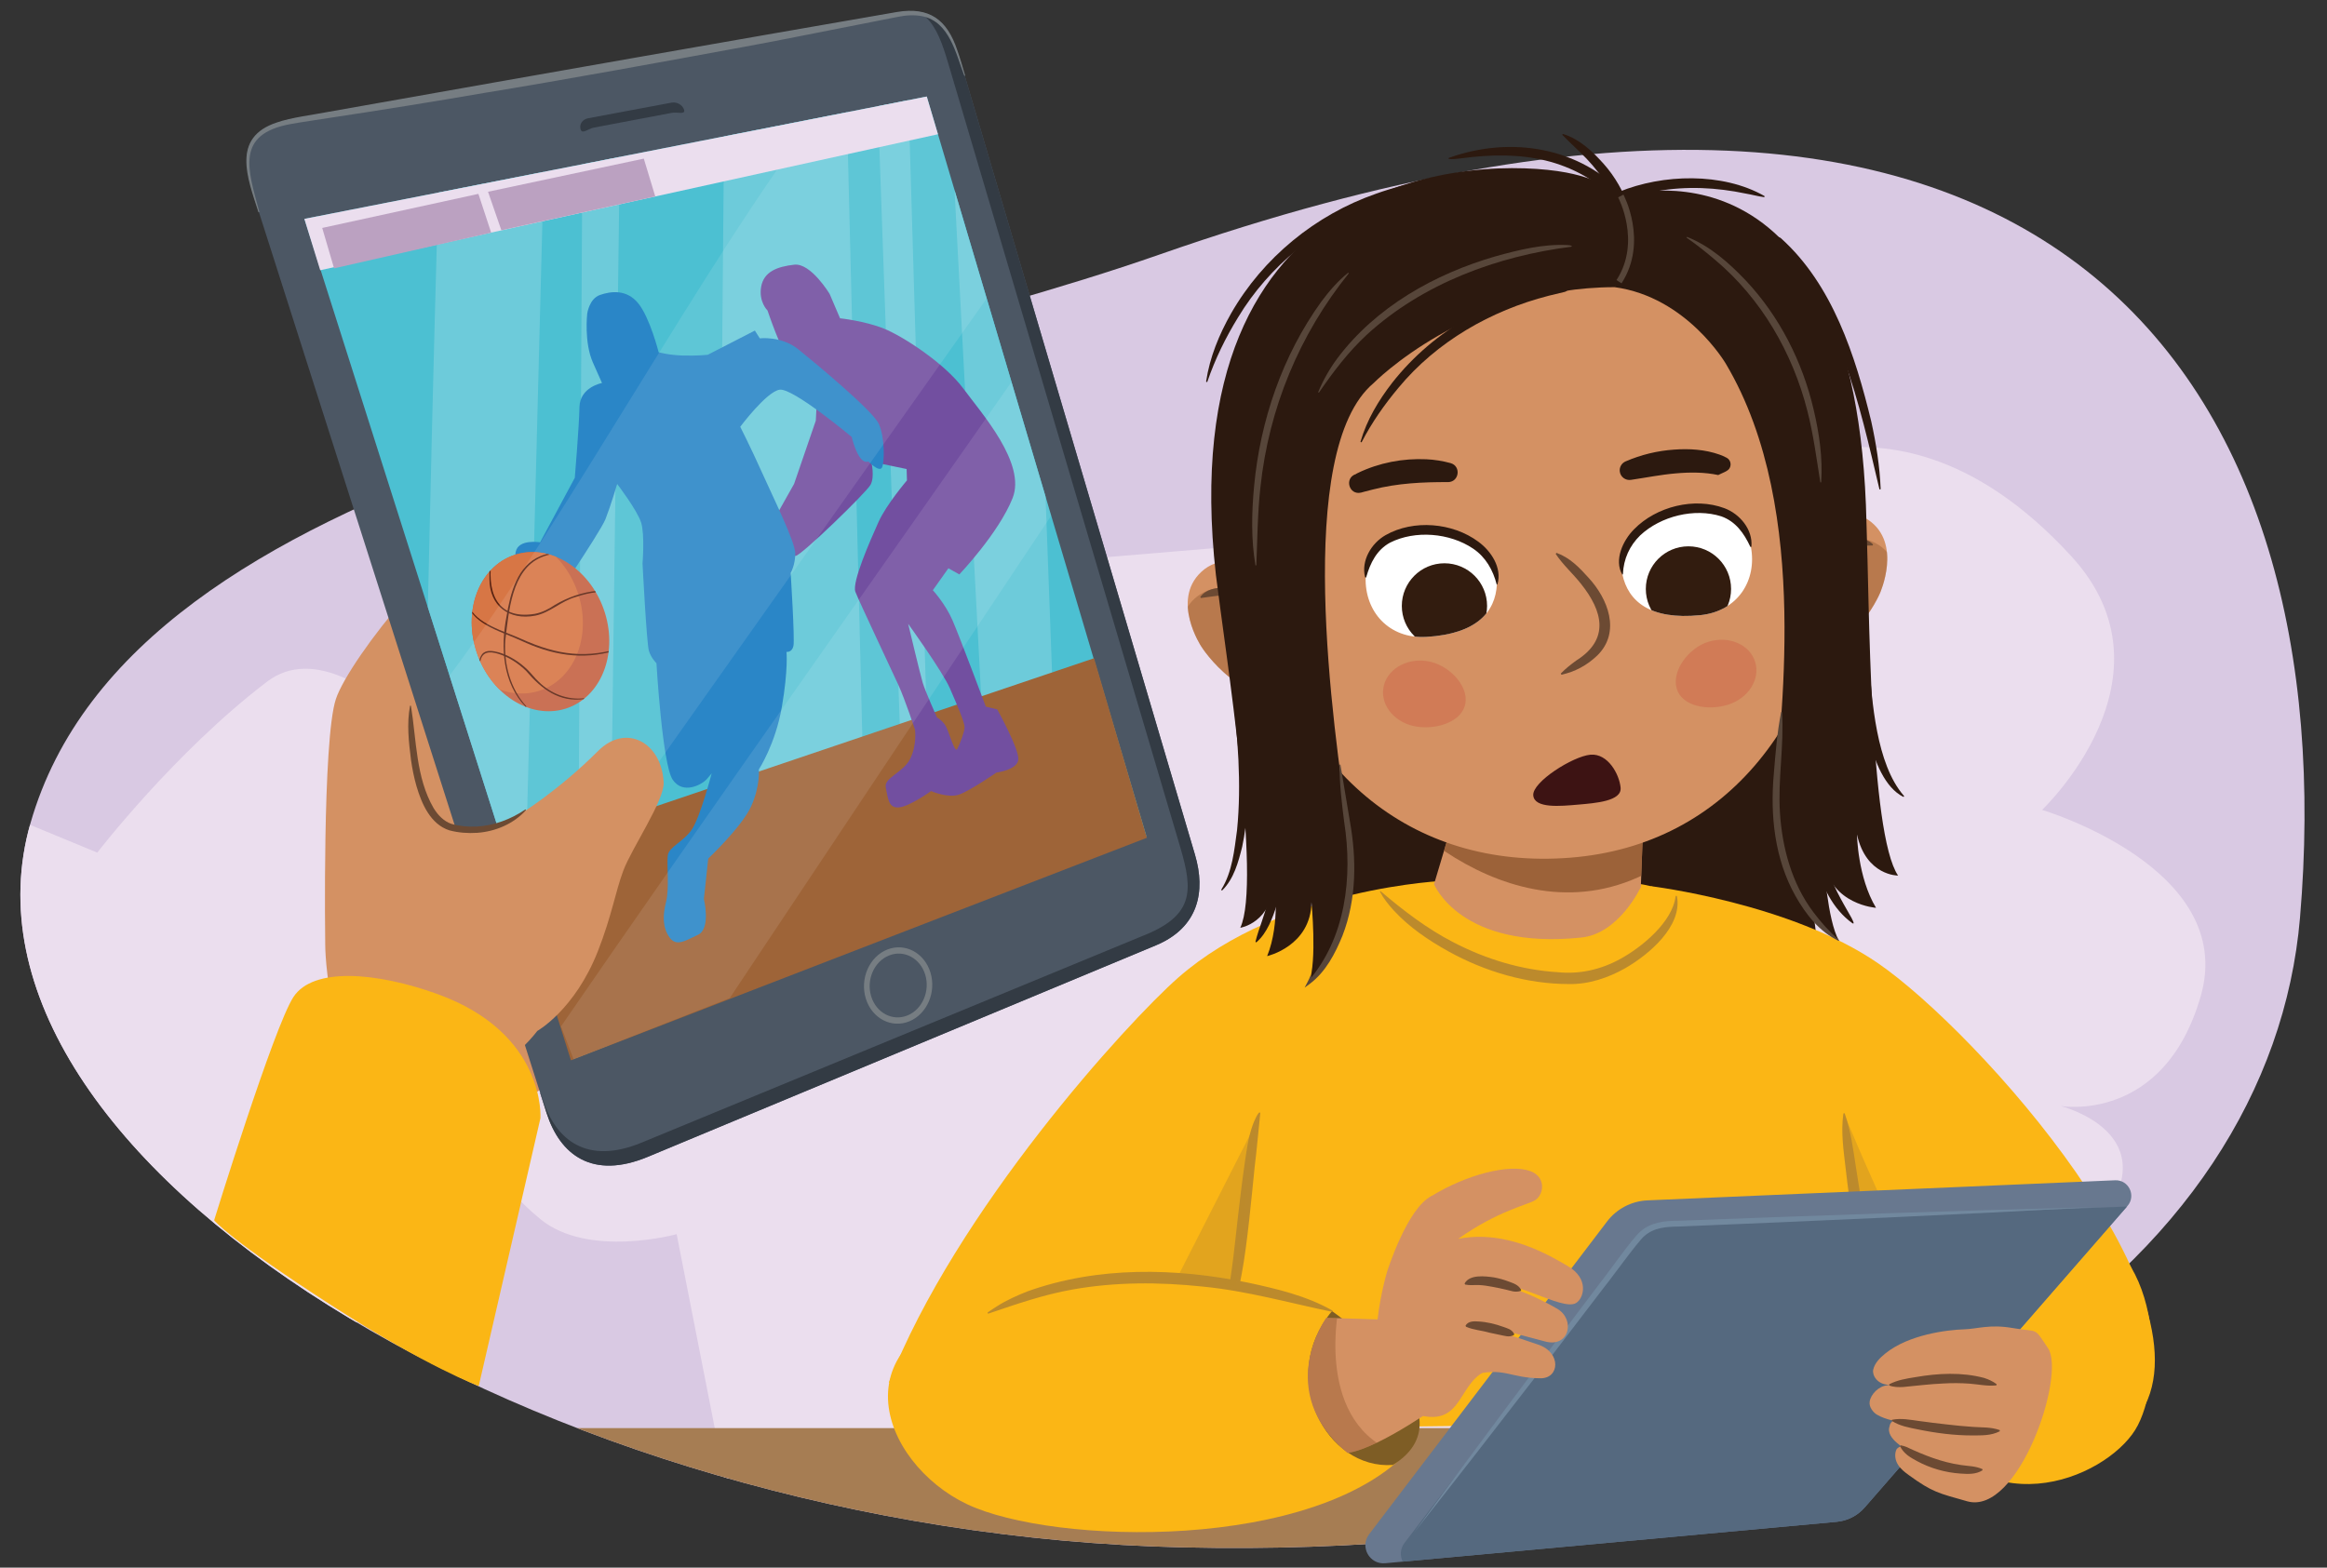 <?xml version="1.0" encoding="UTF-8"?><svg id="a" xmlns="http://www.w3.org/2000/svg" width="760" height="512.114" xmlns:xlink="http://www.w3.org/1999/xlink" viewBox="0 0 760 512.114"><rect x="0" y="0" width="760" height="512.114" fill="#333333" stroke="none"/><defs><clipPath id="b"><path d="m751.181,299.842c-9.557,112.085-133.497,210.91-365.015,205.653-210.85-4.788-407.489-127.222-376.215-236.566,33.645-117.634,239.194-140.475,368.997-185.863,295.843-103.447,386.83,45.574,372.232,216.776Z" fill="none"/></clipPath><clipPath id="c"><path d="m468.358,288.842l12.297-41.169,56.4,11.075-1.16,31.035s-7.021,15.196-19.395,16.494c-39.57,4.151-48.142-17.435-48.142-17.435Z" fill="#d49163"/></clipPath><clipPath id="d"><path d="m539.052,289.484s45.782,5.544,74.375,25.233c32.526,22.397,111.569,110.568,84.978,148.038-20.531,28.93-96.233-39.156-96.233-39.156l-63.12-134.114Z" fill="#fbb615"/></clipPath><clipPath id="e"><path d="m538.084,392.137l152.705-6.559c4.451-.191,6.967,5.038,4.041,8.397l-85.826,98.505c-2.329,2.673-5.599,4.346-9.13,4.67l-147.474,13.533c-5.124.47-8.363-5.375-5.248-9.47l77.71-102.164c3.161-4.155,8.007-6.689,13.223-6.913Z" fill="none"/></clipPath><clipPath id="f"><path d="m454.387,431.18l-21.204-.67s-17.41,23.883,6.919,44.138c10.552-1.407,32.235-17.263,32.235-17.263l-17.95-26.205Z" fill="#d49163"/></clipPath><clipPath id="g"><path d="m579.709,179.741s17.718-18.592,30.479-9.901c11.205,7.632,3.777,24.017,3.777,24.017,0,0-9.953,23.86-33.695,23.25,0,0-17.054-17.352-.561-37.366Z" fill="#d49163"/></clipPath><clipPath id="h"><path d="m423.934,191.852s-20.429-15.565-31.659-4.969c-9.861,9.304.059,24.312.059,24.312,0,0,13.592,21.991,36.94,17.644,0,0,14.103-19.825-5.341-36.987Z" fill="#d49163"/></clipPath><clipPath id="i"><path d="m488.888,190.826c-.441,9.147-6.668,16.26-22.969,17.238-12.313.739-20.259-8.299-19.896-19.53.34-10.524,9.035-15.941,21.356-15.346,12.321.595,21.951,8.492,21.51,17.639Z" fill="#fff"/></clipPath><clipPath id="j"><path d="m529.859,187.574c1.879,8.963,9.149,15.005,25.401,13.399,12.275-1.213,18.696-11.391,16.566-22.424-1.996-10.339-11.436-14.316-23.509-11.786-12.073,2.531-20.337,11.848-18.458,20.811Z" fill="#fff"/></clipPath><clipPath id="k"><path d="m390.287,279.253c3.529,11.93,1.225,23.744-12.789,29.579l-165.89,69.07c-18.142,7.554-28.715-.608-33.105-14.341L84.531,69.195c-4.666-14.597-9.369-26.797,12.306-30.61L292.43,4.177c16.31-2.869,18.895,7.864,22.615,20.438l75.243,254.639Z" fill="none"/></clipPath><clipPath id="l"><polygon points="374.414 273.169 186.697 346.147 99.408 71.507 302.682 31.538 374.414 273.169" fill="none"/></clipPath><clipPath id="m"><path d="m197.585,200.258c-4.259-13.785-17.009-22.436-28.625-19.248-11.794,3.238-17.884,17.401-13.448,31.554,4.424,14.114,17.549,22.563,29.166,18.955,11.442-3.553,17.156-17.513,12.908-31.261Z" fill="none"/></clipPath></defs><g clip-path="url(#b)"><rect x="-43.045" y="1.24" width="865.211" height="513.831" fill="#d9c9e3"/><path d="m35.463,479.886s60.612-50.66,94.359-49.662c33.747.997,32.118-51.969,32.118-51.969,0,0-1.205,6.98,14.463,19.944,15.668,12.964,44.594,4.986,44.594,4.986l15.668,79.776,330.239-5.983,74.726-69.804s19.284,22.935,43.389-6.98c24.105-29.916-12.053-38.891-12.053-38.891,0,0,33.747,5.983,45.8-35.899,12.053-41.882-51.826-60.829-51.826-60.829,0,0,45.763-43.295,9.642-82.767-63.878-69.804-121.73-15.955-121.73-15.955l-250.692,20.941s-57.852-34.902-95.215-13.961c-37.363,20.941-39.773,104.706-39.773,104.706,0,0-51.826-77.781-81.957-54.846s-55.442,55.843-55.442,55.843l-55.442-22.935,59.132,224.287Z" fill="#ebdeee"/><rect x="-24.604" y="466.545" width="840.433" height="97.865" fill="#a67d53"/></g><g><polygon points="572.625 142.108 596.336 330.499 441.197 352.197 414.829 163.669 572.625 142.108" fill="#2c190f"/><g><path d="m385.987,451.681h-95.699c21.883-56.193,77.877-117.683,94.517-132.3,33.841-29.726,87.737-31.693,87.737-31.693l-57.688,122.856-28.868,41.137Z" fill="#fbb615"/><path d="m599.821,331.153c3.216,0,12.021,73.203,12.021,73.203l4.176,59.743-213.418,2.639-4.909-60.998,13.668-75.578,60.622-42.475s46.895-3.071,67.07,1.796c20.175,4.867,60.769,41.669,60.769,41.669Z" fill="#fbb615"/><path d="m428.878,154.805c-2.211,12.109-1.629,24.363-.064,36.511.674,6.094,1.553,12.173,2.211,18.305.34,5.226,1.599,11.338-1.126,16.137-.47.662-1.129,1.222-1.895,1.455l-.075-.18c1.342-.75,1.862-2.235,2.132-3.667.629-4.493.033-9.072-.426-13.591-1.506-12.19-3.652-24.388-3.638-36.738.008-6.15.37-12.495,2.694-18.285l.188.054h0Z" fill="#ffe09e"/><g><path d="m468.358,288.842l12.297-41.169,56.4,11.075-1.16,31.035s-7.021,15.196-19.395,16.494c-39.57,4.151-48.142-17.435-48.142-17.435Z" fill="#d49163"/><g clip-path="url(#c)"><path d="m445.326,248.913c.825,10.9,47.674,60.846,93.96,35.562,41.824-6.033,10.493-36.148,10.493-36.148l-77.923-9.009s-27.063,2.543-26.53,9.594Z" fill="#8f572f" opacity=".8"/></g></g><g><path d="m539.052,289.484s45.782,5.544,74.375,25.233c32.526,22.397,111.569,110.568,84.978,148.038-20.531,28.93-96.233-39.156-96.233-39.156l-63.12-134.114Z" fill="#fbb615"/><g clip-path="url(#d)"><path d="m602.276,363.842s29.027,71.042,46.526,89.04c-8.726-.69-36.539-18.724-36.539-18.724l-.923-6.574" fill="#bc8a2c" opacity=".4"/><path d="m734.089,500.606c-23.035,31.322-65.772,32.32-65.772,32.32l-2.576,10.912s35.614.764,50.011-7.347c14.397-8.111,23.49-31.689,18.337-35.884Z" fill="#94341f"/></g></g><path d="m612.033,434.193c-2.422-5.564-3.092-11.453-4.137-17.335-1.019-5.834-1.912-11.688-2.805-17.543-.814-5.867-1.632-11.733-2.302-17.623-.669-5.882-1.598-11.77-.744-17.831.025-.237.397-.278.462-.04,1.999,5.685,2.706,11.52,3.635,17.409.944,5.837,1.822,11.687,2.715,17.534,1.238,8.788,2.488,17.578,3.541,26.391.279,2.95.413,5.923.094,8.966-.016.232-.373.296-.458.071h0Z" fill="#bc8a2c"/><path d="m398.929,432.643c.965-2.678,1.275-5.622,1.822-8.406,1.648-8.589,2.502-17.318,3.481-26.039.702-5.833,1.345-11.684,2.201-17.53.656-4.394,1.172-8.869,2.689-13.096.26-.806,2.122-5.264,2.486-3.902-.533,5.004-1.172,12.337-1.816,17.411-1.07,10.412-2.357,24.928-4.248,35.1-1.226,5.733-1.738,12.474-6.251,16.75-.186.143-.471-.065-.364-.288h0Z" fill="#bc8a2c"/><path d="m547.7,292.812c1.831,9.843-9.269,19.111-16.917,23.493-5.476,3.106-11.886,5.29-18.336,5.167-13.774-.004-27.44-4.059-39.406-10.684-6.517-3.624-12.785-7.868-17.862-13.378-1.673-1.844-3.259-3.805-4.438-6.02-.061-.114-.017-.256.097-.316,7.303,6.235,15.152,12.279,23.801,16.739,10.652,5.536,22.304,9.082,34.262,9.796,7.041.713,13.969-.879,20.228-4.305,7.046-3.829,17.097-12.074,18.111-20.442-.01-.258.413-.302.461-.05h0Z" fill="#bc8a2c"/><path d="m618.115,418.627c5.082-11.436,28.687-24.104,56.556-19.578,31.86,5.174,32.484,52.415,22.65,68.14-9.834,15.725-50.388,33.873-73.707-8.853-12.668-21.442-5.499-39.709-5.499-39.709Z" fill="#fbb615"/><path d="m538.084,392.137l152.705-6.559c4.451-.191,6.967,5.038,4.041,8.397l-85.826,98.505c-2.329,2.673-5.599,4.346-9.13,4.67l-147.474,13.533c-5.124.47-8.363-5.375-5.248-9.47l77.71-102.164c3.161-4.155,8.007-6.689,13.223-6.913Z" fill="#68788f"/><path d="m444.211,431.483c-16.539-10.151-65.048-17.661-115.551-7.438-57.734,11.687-41.012,53.977-12.838,67.343,28.174,13.366,114.178,15.642,144.815-18.022,11.37-23.642-16.426-41.882-16.426-41.882Z" fill="#fbb615"/><path d="m435.034,428.312c-18.017,21.621-1.802,51.954,19.917,50.251,27.828-17.215-19.917-50.251-19.917-50.251Z" fill="#7e5d25"/><g clip-path="url(#e)"><path d="m534.344,405.182l-75.604,98.821c-2.923,3.821-.278,9.344,4.531,9.462l149.793-14.893,108.623-105.447-177.269,6.747c-3.989.152-7.694,2.105-10.074,5.309Z" fill="#55697f"/><path d="m461.848,500.67c18.238-25.055,41.918-56.706,60.707-81.519,2.131-2.561,10.741-14.89,13.176-16.813,3.421-3.082,8.157-3.569,12.541-3.537,45.137-1.717,90.275-3.302,135.433-4.416-45.106,2.461-90.234,4.451-135.368,6.309-4.03.028-8.225.316-11.339,3.149-2.028,1.644-11.066,14.238-12.937,16.466,0,0-20.569,26.915-20.569,26.915-11.655,15.125-29.907,38.623-41.646,53.445h0Z" fill="#71889e"/></g><g><g><path d="m452.994,415.542s6.534-20.922,14.593-24.839c3.795,8.48,33.009,49.829,17.462,57.279-9.682,4.639-7.123,20.232-25.353,13.061-18.23-7.171-6.702-45.501-6.702-45.501Z" fill="#d49163"/><path d="m499.762,382.567c5.208,1.893,4.527,7.512,1.75,9.426-2.313,1.594-12.138,3.394-25.275,12.738,16.052-3.24,30.728,5.942,35.725,8.82,7.232,4.166,5.298,10.641,2.757,12.139-4.668,2.751-21.298-8.788-33.26-7.251-5.095-.551-8.117-6.768-4.346-9.116.803-.5-2.916-3.438-4.178-4.345-1.204-.864-1.512-1.727-1.904-2.998-.063-.205-.091-.402-.113-.597-1.51-.086-8.058-7.777-3.331-10.679,11.328-6.956,25.354-10.616,32.176-8.136Z" fill="#d49163"/><path d="m481.668,419.655c7.882-2.034,21.263,4.539,26.955,7.912,5.998,3.555,3.876,12.851-4.04,10.656-2.309-.64-28.015-7.444-28.015-7.444,0,0,3.603-.819,3.387-.923-2.818-1.362-3.961-4.72-2.347-6.857,1.691-2.239.953-3.22,4.059-3.345Z" fill="#d49163"/><path d="m474.502,436.888c3.642-1.506,2.492-3.585,6.659-3.366,2.014-.83,15.228,3.701,21.26,5.758,7.541,2.572,6.955,10.998.777,10.977-10.402-.035-11.668-3.871-22.781-.957-7.752.933-12.042-9.878-5.915-12.413Z" fill="#d49163"/><path d="m496.668,421.73c-1.917.59-3.273-.094-4.79-.419-1.497-.353-2.99-.659-4.467-.933-1.478-.282-2.948-.512-4.39-.575-1.574-.053-2.899.183-4.501-.157,0,0-.191-.328-.191-.328,1.629-3.089,6.762-2.414,9.642-2.008,1.624.302,3.202.747,4.721,1.324,1.5.599,3.129.95,4.127,2.747l-.15.349h0Z" fill="#6c4a33"/><path d="m494.432,436.15c-1.662.81-2.87.241-4.193.013-1.31-.255-2.608-.532-3.892-.823-2.586-.752-5.038-.833-7.527-1.907,0,0-.189-.329-.189-.329.801-1.561,2.796-1.507,4.261-1.395,2.805.16,5.483.815,8.096,1.759,1.276.494,2.655.689,3.562,2.322l-.118.361h0Z" fill="#6c4a33"/></g><g><path d="m454.387,431.18l-21.204-.67s-17.41,23.883,6.919,44.138c10.552-1.407,32.235-17.263,32.235-17.263l-17.95-26.205Z" fill="#d49163"/><g clip-path="url(#f)"><path d="m437.424,426.047s-8.29,36.86,17.155,48.02l-28.315,11.798-18.303-40.623,11.606-20.535,17.856,1.339Z" fill="#8f572f" opacity=".4"/></g></g></g><g><path d="m615.784,442.129c7.696-6.181,20.177-7.688,25.778-7.863,4.192-.131,8.285-1.706,15.674-.436,8.937,1.536,6.798-.555,11.641,6.581,5.912,8.71-9.587,54.807-26.405,50.032-9.391-2.666-11.271-2.902-19.079-8.567-1.332-.967-2.661-2.001-3.53-3.416-.87-1.414-1.215-3.291-.49-4.916,0,0,.309-.674,1.528-1.06-.482-.382-.956-.774-1.422-1.176-1.555-1.343-3.14-3.333-2.323-5.394,0,0-.039-.927,1.195-1.821-.144-.033-.289-.065-.434-.098-1.742-.395-3.418-.979-4.937-1.872-1.051-.618-2.61-2.348-2.356-4.189.342-2.474,3.021-5.129,5.695-5.362,0,0,.262-.061.719-.165-4.071-.094-5.595-3.245-5.254-4.906.452-2.199,2.224-3.946,4.001-5.373Z" fill="#d49163"/><path d="m647.491,480.318c-2.181,1.416-4.821,1.234-7.291,1.069-4.914-.343-9.749-1.723-14.088-4.065-1.079-.597-2.166-1.186-3.148-1.944-.965-.78-1.828-1.719-2.402-2.92l.238-.296c.666.112,1.239.312,1.8.516,5.767,2.695,11.556,5.027,17.916,5.928,2.328.359,4.747.317,6.943,1.333l.033.378h0Z" fill="#6c4a33"/><path d="m617.014,452.227c2.692-1.414,5.617-1.866,8.577-2.341,7.361-1.28,15.122-1.683,22.429.261,1.468.477,2.869,1.103,4.104,2.063l-.107.364c-2.972.327-5.826-.328-8.758-.561-2.859-.202-5.726-.224-8.604-.049-4.337.173-8.725.741-13.077,1.146-1.528.076-3.096.066-4.573-.503l.01-.379h0Z" fill="#6c4a33"/><path d="m653.138,467.567c-2.88,1.489-5.935,1.335-8.924,1.368-5.989.01-11.958-.771-17.805-1.971-2.97-.607-5.9-1.084-8.529-2.783,0,0,.072-.373.072-.373,3.059-.591,5.933.021,8.918.423,2.917.377,5.819.783,8.725,1.084,2.9.363,5.803.613,8.71.823,2.92.229,5.786-.013,8.805,1.049l.027.379h0Z" fill="#6c4a33"/></g><path d="m434.949,428.528c-14.064-2.938-27.83-6.844-42.151-8.225-14.145-1.499-28.521-1.543-42.546.965-9.366,1.653-18.247,4.748-27.4,7.85-.234.101-.447-.268-.215-.41.996-.694,2.009-1.371,3.045-2.014,2.955-1.898,6.567-3.508,9.846-4.811,23.012-8.265,48.358-7.734,72.051-2.872,9.456,2.025,18.998,4.265,27.54,9.085.224.119.087.504-.17.431h0Z" fill="#bc8a2c"/></g><path d="m409.97,367.345l-6.361,52.899s-9.662-3.013-19.371-2.344l25.732-50.555Z" fill="#bc8a2c" opacity=".4"/><g><g><g><g><path d="m579.709,179.741s17.718-18.592,30.479-9.901c11.205,7.632,3.777,24.017,3.777,24.017,0,0-9.953,23.86-33.695,23.25,0,0-17.054-17.352-.561-37.366Z" fill="#d49163"/><g clip-path="url(#g)"><path d="m587.27,185.981s13.321-15.027,25.416-8.488c10.621,5.742,7.502,22.379,7.502,22.379,0,0-7.563,21.209-29.116,22.405,0,0-17.526-17.915-3.802-36.296Z" fill="#8f572f" opacity=".4"/></g></g><path d="m611.587,178.198l-4.011.096c-8.055-.073-14.619,5.658-19.866,11.208-.935.981-1.957,1.897-3.254,2.657l-.296-.211c.946-3.532,3.459-6.187,5.958-8.707,4.542-4.586,10.97-8.09,17.628-7.292,1.461.233,2.928.781,4.005,1.924l-.164.324h0Z" fill="#6c4a33"/></g><path d="m600.847,177.499c-5.021,56.826-36.287,98.589-87.96,102.69-51.672,4.101-91.938-28.243-103.057-87.53-17.357-92.553,35.36-110.273,87.032-114.374,51.672-4.101,112.223,5.965,103.984,99.214Z" fill="#d49163"/><g><g><path d="m423.934,191.852s-20.429-15.565-31.659-4.969c-9.861,9.304.059,24.312.059,24.312,0,0,13.592,21.991,36.94,17.644,0,0,14.103-19.825-5.341-36.987Z" fill="#d49163"/><g clip-path="url(#h)"><path d="m417.451,199.207s-15.525-12.738-26.437-4.373c-9.582,7.346-3.878,23.283-3.878,23.283,0,0,10.814,19.751,32.286,17.531,0,0,14.481-20.456-1.971-36.441Z" fill="#8f572f" opacity=".4"/></g></g><path d="m391.997,195.062c1.824-2.599,5.13-3.067,8.05-3.15,5.938-.06,11.344,2.742,15.882,6.301,2.205,1.827,4.366,3.682,5.534,6.395,0,0-.259.255-.259.255-1.401-.546-2.554-1.289-3.632-2.11-6.055-4.653-13.445-9.278-21.386-7.934,0,0-3.976.538-3.976.538l-.213-.294h0Z" fill="#6c4a33"/></g><path d="m508.344,180.605c4.349,1.549,7.484,4.803,10.451,8.109,6.322,6.83,10.674,17.708,2.926,25.38-3.439,3.302-7.362,5.369-11.759,6.325l-.209-.376c1.558-1.648,3.299-2.953,4.993-4.218,11.042-6.915,8.775-16.118,1.618-25.084-2.667-3.382-5.835-6.128-8.276-9.79,0,0,.256-.346.256-.346h0Z" fill="#6c4a33"/><path d="m561.178,155.188c-4.488-.954-9.156-.951-13.761-.551-4.912.405-9.816,1.406-14.716,2.12-1.778.3-3.472-.945-3.681-2.744-.169-1.417.631-2.728,1.874-3.272,5.044-2.184,10.407-3.492,15.914-3.864,4.919-.36,10.064-.041,14.79,1.632.854.327,1.385.537,2.294,1.014,1.206.628,1.674,2.114,1.046,3.319-.455,1.094-2.585,1.693-3.761,2.344h0Z" fill="#2c190f"/><path d="m442.914,154.853c-.015-.012-.03-.019-.044-.023-.023.004.005-.01.048-.032l.105-.055.424-.219c6.92-3.351,14.729-4.845,22.401-4.493,2.674.124,5.335.557,7.912,1.255,3.484.981,2.851,6.082-.733,6.21-8.309-.034-16.597.351-24.677,2.424-.549.13-2.038.516-2.571.658,0,0-1.226.339-1.226.339-4.019.98-5.613-4.88-1.638-6.063h0Z" fill="#2c190f"/><g><g><path d="m488.888,190.826c-.441,9.147-6.668,16.26-22.969,17.238-12.313.739-20.259-8.299-19.896-19.53.34-10.524,9.035-15.941,21.356-15.346,12.321.595,21.951,8.492,21.51,17.639Z" fill="#fff"/><g clip-path="url(#i)"><circle cx="471.758" cy="197.938" r="13.923" fill="#321c0f"/></g></g><path d="m445.829,188.527c-1.329-5.371,2.032-11.052,6.703-13.71,9.123-5.185,21.893-4.093,30.273,2.133,4.209,3.059,7.807,8.543,6.276,13.886-.03.105-.14.167-.246.136-1.234-4.768-3.578-8.943-7.7-11.74-7.662-5.182-18.963-6.104-27.161-1.952-4.314,2.363-6.42,6.553-7.759,11.26-.042.193-.356.184-.387-.013h0Z" fill="#2c190f"/></g><g><g><path d="m529.859,187.574c1.879,8.963,9.149,15.005,25.401,13.399,12.275-1.213,18.696-11.391,16.566-22.424-1.996-10.339-11.436-14.316-23.509-11.786-12.073,2.531-20.337,11.848-18.458,20.811Z" fill="#fff"/><g clip-path="url(#j)"><circle cx="551.448" cy="192.396" r="13.923" fill="#321c0f"/></g></g><path d="m571.636,178.586c-2.063-4.436-4.805-8.244-9.438-9.895-8.751-2.807-19.763-.114-26.513,6.211-3.464,3.389-5.427,7.691-5.637,12.633-.003.11-.094.197-.204.194-2.776-4.787.216-11.188,3.832-14.816,7.291-7.469,19.731-10.562,29.558-6.882,5.03,1.888,9.25,6.969,8.782,12.482-.015.2-.295.255-.38.073h0Z" fill="#2c190f"/></g><path d="m573.248,216.248c1.737,5.687-2.273,11.952-8.956,13.993-6.683,2.041-14.927.461-16.663-5.226-1.737-5.687,3.691-13.328,10.374-15.369,6.683-2.041,13.509.915,15.245,6.602Z" fill="#cf664a" opacity=".5"/><path d="m451.777,224.92c-.823,5.929,4.157,11.52,11.124,12.488,6.967.968,14.911-1.912,15.734-7.841.823-5.929-5.785-12.663-12.753-13.631-6.967-.968-13.283,3.055-14.106,8.984Z" fill="#cf664a" opacity=".5"/><g><path d="m529.348,64.02s77.451-24.27,80.248,106.906c.937,25.37.943,101.262,10.317,115.11,0,0-10.427.127-13.416-13.418,0,0,.179,13.961,6.215,23.946,0,0-14.612-.958-17.068-15.104,0,0,1.155,19.244,4.936,25.799,0,0-21.027-12.03-20.536-47.598.286-20.702,12.424-92.311-16.367-140.806,0,0-12.727-21.852-36.351-25.043,0,0,9.31-18.683,2.021-29.792Z" fill="#2c190f"/><path d="m529.348,64.02s-5.093-5.273-17.921-7.675c-27.622-5.171-129.409-3.091-114.316,131.445,3.077,25.2,15.042,100.143,7.969,115.296,0,0,10.316-1.519,11.131-15.366,0,0,2.026,13.815-2.36,24.626,0,0,14.278-3.251,14.472-17.607,0,0,1.894,19.185-.805,26.255,0,0,17.892-15.04,12.771-50.241-4.828-33.181-17.957-123.541,8.358-145.63,0,0,30.752-31.242,78.68-31.31,0,0,24.928-22.714,2.021-29.792Z" fill="#2c190f"/><path d="m528.762,62.677c14.323-5.853,33.774-6.419,47.463,1.33.191.107.092.431-.135.391-2.004-.272-3.903-.822-5.881-1.15-9.544-2.008-19.437-2.537-29.067-.786-3.789.686-7.707,1.607-11.284,2.927-1.743.617-2.794-1.932-1.096-2.713h0Z" fill="#2c190f"/><path d="m510.547,43.786c5.378,1.676,9.532,5.644,13.209,9.737,3.687,4.159,6.537,9.098,8.263,14.384.628,1.829-2.072,2.803-2.759.987-2.987-7.238-7.496-13.772-13.194-19.153-1.889-1.837-3.82-3.63-5.733-5.602-.151-.144.01-.424.214-.354h0Z" fill="#2c190f"/><path d="m473.348,51.525c20.128-7.18,42.708-3.547,57.497,12.553.559.584.539,1.512-.046,2.071-.58.556-1.501.537-2.059-.032-14.739-14.56-31.737-17.06-51.557-14.388-1.182.088-2.696.375-3.928.203-.108-.018-.182-.12-.164-.228.025-.129.14-.172.257-.179h0Z" fill="#2c190f"/><path d="m398.928,290.529c3.56-5.739,4.2-12.806,5.098-19.371,1.51-15.17.208-30.74-1.606-45.85-.329-3.579-1.558-11.646-2.03-15.286-.239-1.847,2.548-2.337,2.896-.442,2.365,13.591,4.079,27.317,4.375,41.136.022,8.637-.125,17.407-1.966,25.91-1.252,5.033-2.702,10.443-6.485,14.212-.086.075-.216.067-.291-.018-.077-.093-.061-.204.01-.29h0Z" fill="#2c190f"/><path d="m393.924,124.58c1.173-7.856,4.25-15.319,8.154-22.202,10.402-18.178,27.586-32.214,47.345-39.094,2.696-.988,5.776-1.892,8.53-2.653.775-.229,1.59.213,1.819.989.226.763-.199,1.564-.952,1.808-1.868.605-3.749,1.165-5.603,1.799-.952.34-3.171,1.154-4.077,1.482-18.399,7.144-34.587,20.023-44.809,37.01-4.037,6.57-7.478,13.558-9.998,20.945-.032.115-.156.184-.27.144-.096-.033-.153-.129-.139-.227h0Z" fill="#2c190f"/><path d="m613.808,159.748c-6.463-27.198-13.278-59.662-34.074-79.714-1.383-1.267.462-3.434,1.938-2.197,16.832,15.149,24.279,38.351,29.46,59.747,1.606,7.278,2.797,14.656,3.089,22.115.013.236-.37.303-.414.05h0Z" fill="#2c190f"/><path d="m621.592,260.31c-11.675-5.946-13.989-32.521-14.149-44.427-.017-1.89,2.803-2.017,2.928-.106,1.031,13.337,2.386,33.762,11.409,44.161.199.125.042.471-.188.372h0Z" fill="#2c190f"/><path d="m605.022,301.625c-6.447-4.604-10.257-12.461-11.863-20.098-.274-1.776-.475-3.762-.483-5.549-.036-.807.589-1.49,1.396-1.526.822-.039,1.495.612,1.532,1.416.265,2.258.535,4.503,1.133,6.694,1.389,6.228,4.788,11.66,7.892,17.165.141.328,1.365,2.406.393,1.898h0Z" fill="#2c190f"/><path d="m410.054,307.552c1.11-4.403,2.938-8.334,3.893-12.707,1.019-4.262,1.372-8.613,1.1-12.968-.057-1.85,2.673-2.071,2.913-.232.351,2.26.479,4.78.272,7.071-.368,4.677-1.751,9.216-3.735,13.432-1.03,2.073-2.29,4.055-4.094,5.633-.155.141-.42-.026-.35-.228h0Z" fill="#2c190f"/><path d="m444.365,144.228c2.042-7.036,5.87-13.426,10.336-19.191,13.634-17.39,34.086-28.662,55.707-32.541,1.844-.366,2.505,2.372.651,2.855,0,0-.078.019-.078.019l-5.187,1.249c-18.856,4.838-36.571,14.969-49.059,30.071-4.554,5.438-8.674,11.297-11.977,17.677-.048.109-.181.159-.288.102-.089-.046-.131-.148-.105-.242h0Z" fill="#2c190f"/><path d="m600.51,307.383c-6.283-2.977-10.777-8.747-14.112-14.686-6.805-12.056-8.299-26.371-7.065-39.944.555-6.757,1.071-13.475,2.395-20.159l.286.019c.705,11.004-1.382,21.838-.686,32.809.719,11.526,3.885,23.228,10.901,32.543,2.486,3.33,5.251,6.405,8.424,9.168,0,0-.142.249-.142.249h0Z" fill="#57463a"/><path d="m428.299,318.755c-.02.805-.121,1.608-.324,2.413l-.772-.549c12.334-14.149,14.631-34.12,11.806-52.119-.789-6.192-1.54-12.418-1.509-18.702l.286-.018,3.078,18.447c2.227,12.362,2.216,25.568-2.413,37.452-2.393,5.869-5.448,11.767-10.618,15.688,0,0-1.743,1.272-1.743,1.272.653-1.222,1.441-2.652,1.928-3.945,0,0,.281.059.281.059h0Z" fill="#57463a"/></g></g><path d="m529.348,64.02s7.939,14.864-.578,28.01" fill="none" stroke="#57463a" stroke-miterlimit="10" stroke-width="1.953"/><path d="m550.958,77.378c7.522,2.971,13.695,8.466,19.208,14.245,11.013,11.714,18.537,26.559,22.168,42.171,1.84,7.786,2.999,15.792,2.47,23.783l-.286.013c-1.253-7.867-2.258-15.664-4.216-23.293-4.807-18.998-15.079-36.75-30.149-49.406-2.991-2.536-6.056-5.005-9.32-7.256l.126-.258h0Z" fill="#57463a"/><path d="m513.213,80.6c-24.221,3.055-48.58,12.055-66.773,28.709-6.019,5.592-11.002,12.103-15.681,18.963l-.253-.135c1.592-3.861,3.671-7.54,6.16-10.921,12.617-16.913,31.922-27.764,51.929-33.527,7.53-2.081,15.297-4.001,23.166-3.636.584.07,1.059.025,1.638.328,0,0-.186.218-.186.218h0Z" fill="#57463a"/><path d="m440.52,89.289c-16.181,20.057-26.134,44.191-28.854,69.81-.943,8.478-1.01,16.987-1.348,25.589l-.286.019c-1.447-8.524-1.25-17.23-.449-25.824,1.996-21.495,9.263-42.721,21.924-60.296,2.583-3.469,5.429-6.777,8.816-9.505l.197.208h0Z" fill="#57463a"/></g><path d="m529.293,257.362c.378,4.358-8.174,5.001-13.895,5.496-5.721.495-14.256,1.331-14.634-3.027-.378-4.358,12.964-12.787,18.685-13.282,5.721-.495,9.466,6.456,9.845,10.814Z" fill="#3d1313"/></g><g><path d="m106.219,308.631s-.968-66.922,3.487-80.286,39.986-58.106,49.462-50.938,16.169,110.036,16.169,110.036l14.099,57.544s-35.701,36.403-59.459,20.069c-23.758-16.334-23.758-56.425-23.758-56.425Z" fill="#d49163"/><g><g><path d="m390.287,279.253c3.529,11.93,1.225,23.744-12.789,29.579l-165.89,69.07c-18.142,7.554-28.715-.608-33.105-14.341L84.531,69.195c-4.666-14.597-9.369-26.797,12.306-30.61L292.43,4.177c16.31-2.869,18.895,7.864,22.615,20.438l75.243,254.639Z" fill="#4c5764"/><g clip-path="url(#k)"><path d="m311.338-9.292l-44.298,5.112,2.89,9.758,17.762-3.093c16.083-2.801,19.001,8.061,22.661,20.417l75.141,253.945c4.177,14.191,4.614,22.368-12.744,29.079l-163.219,67.36c-17.807,7.349-28.022-.742-32.325-14.203l-.65-2.034-34.662,13.633,14.281,44.139s250.125-106.413,249.008-105.938S311.338-9.292,311.338-9.292Z" fill="#333b44"/></g><polygon points="374.414 273.169 186.697 346.147 99.408 71.507 302.682 31.538 374.414 273.169" fill="#4cc0d2"/><path d="m219.435,36.864l-25.51,4.827c-1.736.328-3.777,2.273-4.292.602-.515-1.672.574-3.309,2.43-3.657l27.239-5.099c1.785-.334,3.633.722,4.131,2.357.498,1.635-2.323.653-3.997.97Z" fill="#333b44"/><path d="m296.996,333.647c-5.825,2.395-12.224-.932-14.223-7.441s1.177-13.715,7.045-16.018c5.82-2.284,12.115,1.106,14.074,7.533,1.956,6.418-1.119,13.551-6.896,15.926Zm-6.587-21.527c-4.897,1.929-7.547,7.939-5.877,13.379,1.668,5.433,7.008,8.217,11.875,6.224,4.833-1.98,7.41-7.945,5.772-13.314-1.64-5.376-6.907-8.205-11.77-6.288Z" fill="#767d82"/><path d="m84.385,69.241c-3.58-11.147-8.882-24.344,6.044-29.232,4.608-1.633,11.942-2.509,16.809-3.469,0,0,16.887-2.99,16.887-2.99,48.724-8.666,120.346-21.232,168.92-29.648,10.479-1.734,16.284,2.526,19.596,12.473.964,2.7,1.742,5.455,2.551,8.195.024.081-.022.166-.104.19-.081.024-.166-.023-.19-.103-2.718-7.25-4.868-17.514-13.589-19.337-2.584-.515-5.327-.384-8.016.177l-33.631,6.624c-4.218.858-12.619,2.461-16.847,3.221-24.199,4.476-60.043,11.022-84.431,14.977-15.561,2.7-35.177,5.849-50.797,8.2-2.468.407-10.176,1.517-12.637,2.003-18.193,3.299-13.956,14.882-10.273,28.625.026.083-.022.172-.106.194-.079.021-.161-.024-.186-.101h0Z" fill="#767d82"/></g><g clip-path="url(#l)"><path d="m145.535,9.981c-2.612,1.972-10.395,407.826-10.395,407.826l33.651-21.528L178.777,9.188l11.686-3.42-2.239,393.85,9.694-4.091L203.068,1.477l33.832-6.186-3.657,420.239,52.074-25.515-9.899-400.917,9.661-.848,13.521,382.196,7.95-4.961-11.163-377.496,12.442-.63,20.961,399.002,20.643-8.667-15.134-409.626L162.32-14.132l-16.785,24.113Z" fill="#6dcbda"/></g><path d="m186.47,346.391l188.096-72.703-17.244-58.658-191.775,64.835s19.793,62.933,20.923,66.525Z" fill="#9e6438"/><g><path d="m313.313,187.653s12.849-13.472,17.398-24.918c4.508-11.346-10.084-27.667-16.112-35.831-6.068-8.218-19.724-17.072-25.921-19.562-6.246-2.51-14.321-3.362-14.321-3.362l-3.391-7.948s-6.1-10.174-11.558-9.565c-5.499.613-9.949,2.252-10.812,7.201-.865,4.96,2.075,7.764,2.075,7.764,0,0,4.76,14.08,6.483,14.607l1.719.526s5.585,6.51,7.089,5.499c1.501-1.008.477,15.357.477,15.357l-7.089,20.658-6.196,11.013s-9.987-2.03-9.354.055,8.646,4.645,8.646,4.645c0,0-1.518,2.043.25,3.467,1.764,1.421,5.126,4.621,7.164,4.347,2.032-.274,22.921-20.561,24.429-23.186,1.503-2.618.265-7.607.265-7.607l11.553,2.418.105,3.709s-6.718,7.849-9.306,13.618c-2.601,5.797-8.738,19.648-7.537,22.776,1.199,3.125,11.783,25.467,14.044,30.429,2.256,4.952,5.424,14.647,5.424,14.647,0,0,.684,4.832-1.532,9.403-2.225,4.589-8.733,6.225-8.009,9.488.724,3.262.742,6.775,4.291,6.466,3.533-.307,10.497-5.335,10.497-5.335,0,0,5.569,2.436,9.225,1.122,3.637-1.307,12.112-7.162,12.112-7.162,0,0,6.657-.826,7.152-4.108.494-3.278-6.882-16.537-6.882-16.537l-3.722-.905s-8.503-22.719-10.879-28.19c-2.381-5.483-6.427-9.839-6.427-9.839l5.084-7.171,3.567,2.011Zm1.717,49.937c-.029,1.576-1.594,5.568-2.391,7.102-.799,1.536-2.702-5.664-3.756-7.503-1.056-1.841-2.859-2.801-2.859-2.801,0,0-3.807-8.483-4.666-11.348s-4.75-19.245-4.75-19.245c0,0,11.214,15.542,13.603,21.018,2.384,5.464,4.848,11.201,4.819,12.777Z" fill="#724fa0"/><path d="m191.788,102.471s-1.09,9.335,1.87,16.001l2.953,6.649s-7.225,1.317-7.356,7.876c-.131,6.568-1.526,23.09-1.526,23.09l-11.329,21.077s-7.042-1.187-7.955,3.064c-.916,4.26,1.864,3.936,1.864,3.936,0,0-4.033,5.578-2.044,6.806,1.984,1.225,4.424,1.871,4.424,1.871,0,0-.606,7.299,1.078,8.596,1.681,1.295,3.308.378,3.308.378,0,0,18.957-27.833,20.678-32.234,1.717-4.388,3.815-11.472,3.815-11.472,0,0,6.603,8.636,7.83,12.633,1.226,3.994.451,13.322.451,13.322,0,0,1.342,26.16,2.079,28.554s2.467,4.045,2.467,4.045c0,0,1.921,33.05,5.308,38.061,3.376,4.994,9.625,1.578,11.18-.25l1.551-1.824s-3.762,14.34-6.491,18.341c-2.741,4.018-7.468,5.663-7.846,8.437-.379,2.777.562,10.823-.566,15.202-1.13,4.389-1.141,8.378,1.089,11.547,2.225,3.161,5.043,1.234,9.353-.8,4.285-2.023,1.915-11.685,1.915-11.685l1.42-13.206s10.984-10.387,14.007-17.06c3.008-6.638,2.529-12.069,2.529-12.069,0,0,5.414-8.252,7.52-20.478,2.095-12.162,1.501-17.918,1.501-17.918,0,0,1.813.28,2.277-1.984s-.914-23.814-.914-23.814c0,0,1.509-2.552,1.503-6.339-.007-3.784-7.32-18.545-10.849-26.423-3.539-7.902-7.119-14.977-7.119-14.977,0,0,8.537-11.438,12.856-12.115,4.294-.673,23.548,15.432,23.548,15.432,0,0,.89,3.886,2.45,6.349,1.558,2.459,2.959,1.661,2.959,1.661,0,0,3.516,3.553,4.431,2.066.913-1.485,1.039-10.132-1.071-14.481-2.114-4.358-20.7-19.768-26.197-24.206-5.532-4.466-12.588-3.597-12.588-3.597l-1.614-2.538-15.369,7.9s-3.365.391-8.077.254c-4.74-.137-7.976-1.069-7.976-1.069,0,0-2.847-11.283-6.645-15.965-3.813-4.701-8.973-3.978-12.508-2.758-3.553,1.225-4.176,6.115-4.176,6.115Z" fill="#2a86c7"/><g clip-path="url(#m)"><path d="m197.585,200.258c-4.259-13.785-17.009-22.436-28.625-19.248-11.794,3.238-17.884,17.401-13.448,31.554,4.424,14.114,17.549,22.563,29.166,18.955,11.442-3.553,17.156-17.513,12.908-31.261Z" fill="#c46243"/><path d="m188.96,194.395c-4.292-13.86-17.167-22.597-28.908-19.439-11.922,3.207-18.089,17.41-13.619,31.642,4.458,14.193,17.715,22.727,29.457,19.146,11.564-3.527,17.35-17.526,13.07-31.349Z" fill="#d77645"/><path d="m171.745,230.978c-7.619-7.83-8.3-19.444-6.31-29.64,1.241-7.46,3.417-16.591,11.195-19.71,2.469-.999,5.148-1.245,7.76-1.19l-.005.273c-2.589.002-5.213.317-7.586,1.33-9.758,4.127-10.619,17.94-11.766,27.129-.504,7.679,1.609,15.869,6.899,21.61,0,0-.186.2-.186.2h0Z" fill="#592312"/><path d="m160.728,181.883c-1.872,10.754.981,20.763,13.948,18.648,2.401-.467,4.511-1.537,6.54-2.914,2.115-1.26,4.36-2.289,6.687-3.074,4.628-1.537,9.755-2.293,14.491-.78,0,0-.084.26-.084.26-4.684-1.359-9.702-.535-14.245.993-4.899,1.378-8.364,5.128-13.267,6.111-8.507,1.629-14.939-3.167-14.943-11.982-.078-2.459.134-4.91.606-7.319l.268.055h0Z" fill="#592312"/><path d="m153.088,197.645c2.109,6.113,11.733,8.567,17.134,11.056,11.868,5.365,21.512,6.685,34.057,2.486,0,0,.088.259.088.259l-3.371,1.079c-10.942,3.301-20.835,1.432-30.988-3.314-5.528-2.602-15.229-5.094-17.193-11.551,0,0,.273-.014.273-.014h0Z" fill="#592312"/><path d="m190.802,228.368c-8.122,1.192-14.012-3.328-18.953-9.165-2.566-2.517-5.678-4.564-9.122-5.617-2.917-.892-5.418-.751-5.907,2.797-.149.881-.18,1.796-.117,2.688l-.272.03c-.138-1.84-.132-3.847,1.04-5.402,1.32-1.564,3.673-1.035,5.394-.593,3.563,1.052,6.757,3.1,9.411,5.663,1.326,1.311,2.395,2.782,3.725,4.004,3.867,3.836,9.302,5.951,14.769,5.324,0,0,.031.272.031.272h0Z" fill="#592312"/></g></g><path d="m174.186,306.833l148.028-209.289-19.532-66.006-36.716,7.219c-34.136,44.147-82.344,133.044-119.176,181.991l27.396,86.084Z" fill="#fff" opacity=".1"/><path d="m183.223,335.304l4.102,10.757,51-19.984,104.979-157.58-12.981-43.676c-28.24,40.569-104.065,147.826-147.099,210.483Z" fill="#fff" opacity=".1"/><polygon points="99.408 71.507 104.583 88.278 306.342 43.854 302.682 31.538 99.408 71.507" fill="#ebdeee"/><polygon points="109.114 87.663 105.239 74.465 156.247 63.333 160.411 76.002 109.114 87.663" fill="#bba1c1"/><polygon points="163.744 75.222 159.39 62.643 210.264 51.82 214.011 64.175 163.744 75.222" fill="#bba1c1"/></g><path d="m169.248,266.352s12.73-7.664,26.093-21.027c9.208-9.208,20.826-2.651,21.411,10.317.264,5.852-10.408,21.396-13.178,28.784-2.579,6.877-3.815,14.912-8.323,26.356-7.553,19.172-19.767,26.01-19.767,26.01,0,0-29.173,39.413-45.507-11.072-9.605-29.687,9.049-55.106,20.479-53.943,0,0,14.918-1.744,18.792-5.425Z" fill="#d49163"/><path d="m95.825,325.72c-6.433,9.899-25.887,72.911-25.887,72.911,0,0,4.635,6.14,39.399,28.488,30.165,19.392,47.018,25.684,47.018,25.684l20.147-87.487s1.98-27.717-33.656-40.585c-19.751-7.132-40.587-8.91-47.021.99Z" fill="#fbb615"/><path d="m134.214,230.563c1.825,11.224,1.599,23.432,7.398,33.424,1.431,2.34,3.383,4.344,5.832,5.16,2.631.751,5.533,1.013,8.282.878,5.611-.33,11.099-2.339,15.889-5.61l.205.21c-3.983,4.451-9.93,7.018-15.964,7.444-3.072.201-6.082-.022-9.081-.806-6.171-1.976-9.046-8.677-10.725-14.352-.826-2.873-1.416-5.789-1.822-8.719-.744-5.851-1.417-11.763-.308-17.634l.294.006h0Z" fill="#6c4a33"/></g></svg>